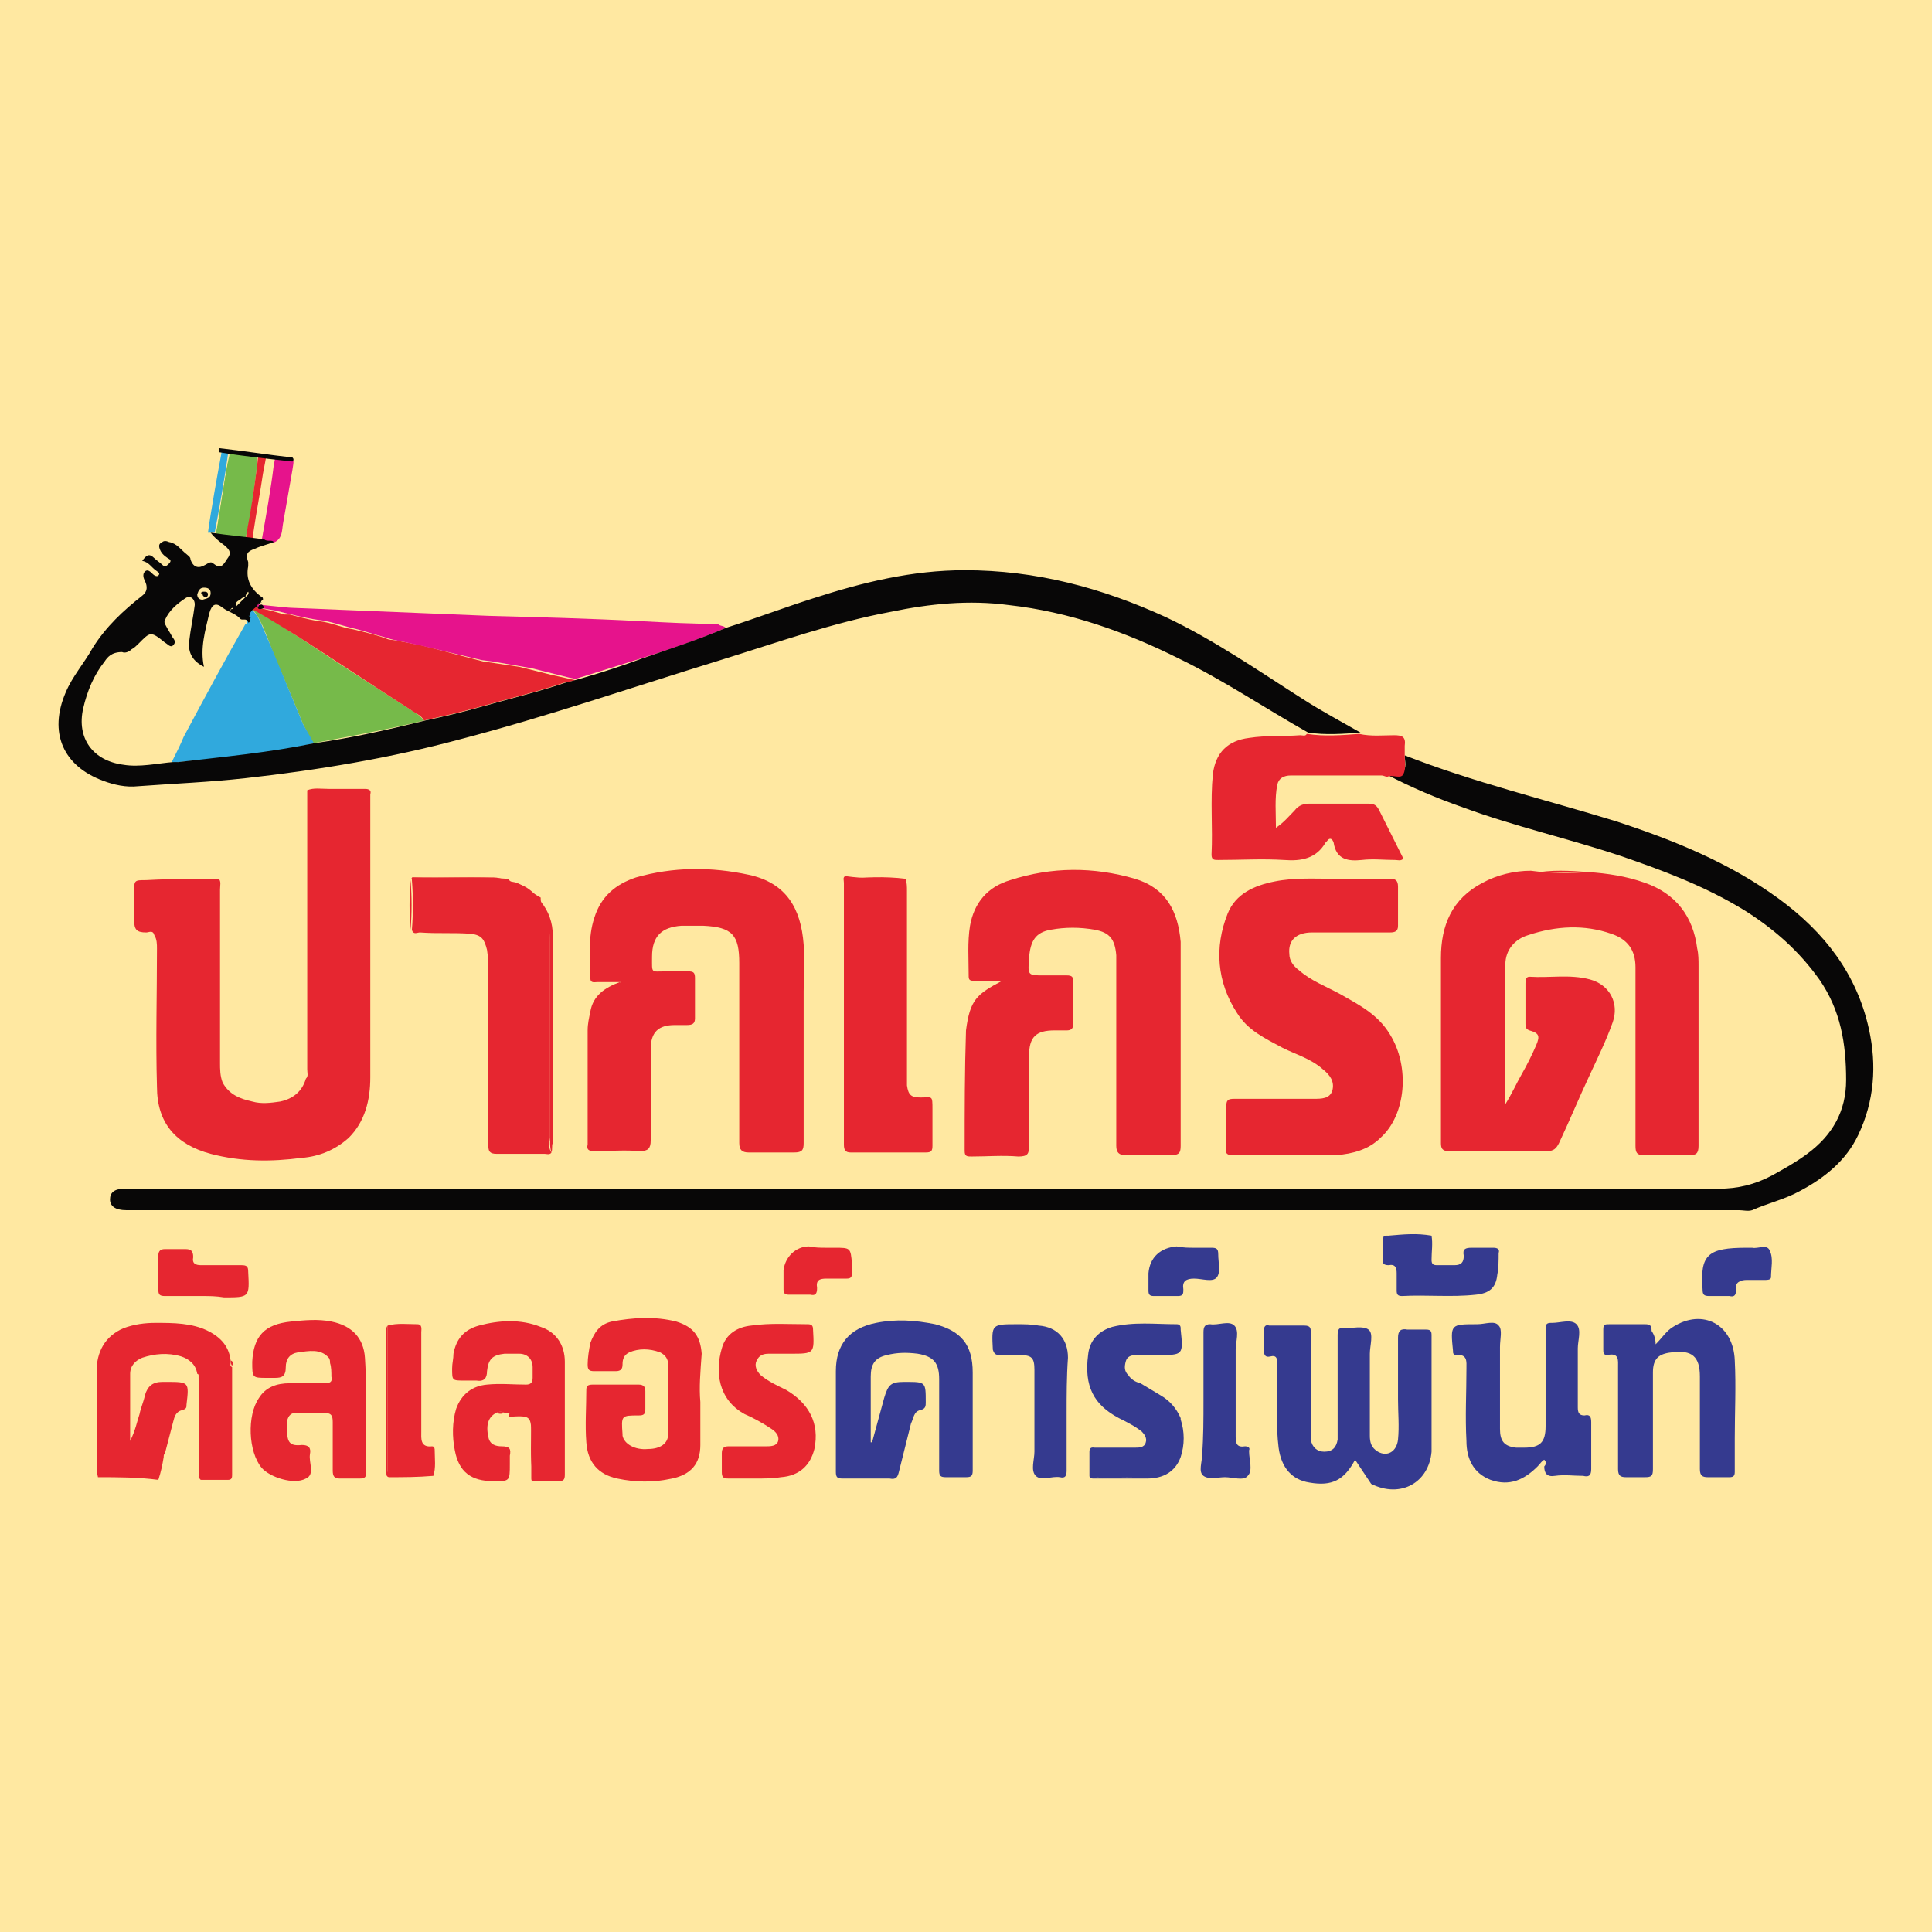 <?xml version="1.0" encoding="utf-8"?>
<!-- Generator: Adobe Illustrator 27.0.1, SVG Export Plug-In . SVG Version: 6.00 Build 0)  -->
<svg version="1.1" id="Layer_1" xmlns="http://www.w3.org/2000/svg" xmlns:xlink="http://www.w3.org/1999/xlink" x="0px" y="0px"
	 viewBox="0 0 144 144" style="enable-background:new 0 0 144 144;" xml:space="preserve">
<style type="text/css">
	.st0{fill:#FFE8A1;}
	.st1{fill:#080707;}
	.st2{fill:#E62630;}
	.st3{fill:#353A8F;}
	.st4{fill:#76BA4A;}
	.st5{fill:#E6138C;}
	.st6{fill:#30A9DD;}
</style>
<rect class="st0" width="144" height="144"/>
<g>
	<path class="st1" d="M104.7,56.3c5.1,2,10.5,3.3,15.7,4.9c4.3,1.4,8.5,3.1,12.2,5.8c3.4,2.5,5.8,5.6,6.7,9.7
		c0.6,2.7,0.4,5.4-0.8,7.9c-0.9,1.9-2.5,3.2-4.4,4.2c-1.1,0.6-2.4,0.9-3.5,1.4c-0.3,0.1-0.7,0-1,0c-39.7,0-79.3,0-119,0
		c-0.4,0-0.8,0-1.2,0c-0.8,0-1.2-0.3-1.2-0.8c0-0.5,0.3-0.8,1.1-0.8c13.2,0,26.4,0,39.6,0c10.2,0,20.5,0,30.7,0
		c16.2,0,32.3,0,48.5,0c1.4,0,2.7-0.3,4-1c0.9-0.5,1.8-1,2.6-1.6c1.9-1.4,2.9-3.2,2.9-5.5c0-2.7-0.4-5.2-2-7.5
		c-1.5-2.1-3.3-3.7-5.5-5.1c-2.9-1.8-6.1-3-9.3-4.1c-3.9-1.3-7.9-2.2-11.7-3.6c-2-0.7-3.9-1.5-5.8-2.5c0.4-0.2,1,0.2,1.2-0.2
		C104.9,57.3,104.7,56.7,104.7,56.3z"/>
	<path class="st2" d="M118.4,65c1.4,0.1,2.8,0.3,4.2,0.8c2.3,0.8,3.6,2.5,3.9,4.9c0.1,0.4,0.1,0.9,0.1,1.3c0,4.5,0,8.9,0,13.4
		c0,0.6-0.2,0.7-0.7,0.7c-1.1,0-2.3-0.1-3.4,0c-0.5,0-0.6-0.2-0.6-0.7c0-4.2,0-8.4,0-12.7c0-0.2,0-0.4,0-0.6c0-1.3-0.6-2.1-1.8-2.5
		c-2-0.7-4.1-0.6-6.2,0.1c-1,0.3-1.7,1.1-1.7,2.2c0,3.4,0,6.9,0,10.4c0.5-0.8,0.8-1.5,1.2-2.2c0.4-0.7,0.8-1.5,1.1-2.2
		c0.3-0.7,0.2-0.9-0.5-1.1c-0.3-0.1-0.3-0.3-0.3-0.5c0-1,0-2,0-3c0-0.2,0-0.5,0.3-0.5c1.5,0.1,3-0.2,4.5,0.2
		c1.5,0.4,2.2,1.8,1.7,3.2c-0.5,1.4-1.1,2.6-1.7,3.9c-0.8,1.7-1.5,3.4-2.3,5.1c-0.2,0.4-0.4,0.6-0.9,0.6c-2.4,0-4.9,0-7.3,0
		c-0.5,0-0.6-0.2-0.6-0.6c0-4.6,0-9.2,0-13.8c0-2.4,0.8-4.4,3.1-5.6c1.1-0.6,2.4-0.9,3.6-0.9C115.6,65.1,117,65.1,118.4,65z"/>
	<path class="st2" d="M16.3,65.5c0.2,0.2,0.1,0.5,0.1,0.8c0,4.3,0,8.6,0,12.9c0,0.5,0,1,0.2,1.5c0.5,0.9,1.3,1.2,2.2,1.4
		c0.7,0.2,1.4,0.1,2.1,0c0.9-0.2,1.6-0.7,1.9-1.7c0.2-0.2,0.1-0.4,0.1-0.7c0-1,0-2,0-3c0-5.9,0-11.9,0-17.8c0.5-0.2,1-0.1,1.6-0.1
		c0.9,0,1.8,0,2.7,0c0.3,0,0.5,0.1,0.4,0.4c0,0.1,0,0.2,0,0.3c0,6.9,0,13.8,0,20.8c0,1.7-0.4,3.3-1.6,4.5c-1,0.9-2.2,1.4-3.5,1.5
		c-2.3,0.3-4.5,0.3-6.8-0.3c-2.6-0.7-4-2.3-4-5c-0.1-3.4,0-6.9,0-10.3c0-0.3,0-0.7-0.2-1c-0.1-0.4-0.4-0.2-0.6-0.2
		c-0.7,0-0.9-0.2-0.9-0.9c0-0.7,0-1.4,0-2.1c0-0.9,0-0.9,0.9-0.9C12.7,65.5,14.5,65.5,16.3,65.5z"/>
	<path class="st2" d="M46.3,73.2c-0.6,0-1.2,0-1.8,0c-0.2,0-0.5,0.1-0.5-0.3c0-1.5-0.2-3,0.3-4.5c0.5-1.6,1.6-2.5,3.1-3
		c2.8-0.8,5.6-0.8,8.4-0.2c2.8,0.6,3.9,2.5,4.1,5.2c0.1,1.2,0,2.4,0,3.5c0,3.8,0,7.6,0,11.3c0,0.5-0.1,0.7-0.7,0.7
		c-1.1,0-2.3,0-3.4,0c-0.5,0-0.7-0.2-0.7-0.7c0-4.5,0-8.9,0-13.4c0-2.1-0.5-2.7-2.7-2.8c-0.5,0-1.1,0-1.6,0
		c-1.5,0.1-2.2,0.8-2.2,2.3c0,1.3-0.1,1.1,1,1.1c0.6,0,1.1,0,1.7,0c0.4,0,0.5,0.1,0.5,0.5c0,1,0,2,0,3c0,0.4-0.2,0.5-0.6,0.5
		c-0.3,0-0.6,0-0.9,0c-1.2,0-1.8,0.5-1.8,1.8c0,2.3,0,4.6,0,6.8c0,0.6-0.2,0.8-0.8,0.8c-1.1-0.1-2.3,0-3.4,0c-0.4,0-0.6-0.1-0.5-0.5
		c0-2.8,0-5.7,0-8.5c0-0.5,0.1-0.9,0.2-1.4c0.2-1.2,1.1-1.8,2.2-2.2C46.3,73.3,46.3,73.2,46.3,73.2z"/>
	<path class="st2" d="M74.7,73.1c-0.7,0-1.4,0-2.1,0c-0.2,0-0.4,0-0.4-0.3c0-1.3-0.1-2.6,0.1-3.8c0.3-1.7,1.3-2.9,3-3.4
		c3.1-1,6.2-1,9.3-0.1c2.3,0.7,3.2,2.4,3.4,4.7c0,0.4,0,0.8,0,1.2c0,4.7,0,9.3,0,14c0,0.5-0.1,0.7-0.7,0.7c-1.1,0-2.3,0-3.4,0
		c-0.5,0-0.7-0.2-0.7-0.7c0-4.5,0-8.9,0-13.4c0-0.3,0-0.5,0-0.8c-0.1-1.2-0.5-1.7-1.6-1.9c-1.1-0.2-2.2-0.2-3.3,0
		c-1.1,0.2-1.5,0.8-1.6,2.1c-0.1,1.3-0.1,1.3,1.1,1.3c0.6,0,1.1,0,1.7,0c0.4,0,0.5,0.1,0.5,0.5c0,1,0,2.1,0,3.1
		c0,0.4-0.2,0.5-0.5,0.5c-0.3,0-0.6,0-0.9,0c-1.4,0-1.9,0.5-1.9,1.9c0,2.2,0,4.5,0,6.7c0,0.6-0.1,0.8-0.8,0.8c-1.2-0.1-2.3,0-3.5,0
		c-0.3,0-0.5,0-0.5-0.4c0-3,0-6,0.1-9C72.3,74.5,72.8,74.1,74.7,73.1z"/>
	<path class="st2" d="M95.8,86.1c-1.3,0-2.6,0-3.9,0c-0.4,0-0.6-0.1-0.5-0.5c0-1,0-2.1,0-3.1c0-0.5,0.1-0.6,0.6-0.6c2,0,4,0,5.9,0
		c0.6,0,1.2,0,1.4-0.6c0.2-0.7-0.2-1.2-0.7-1.6c-0.9-0.8-2-1.1-3-1.6c-1.3-0.7-2.6-1.3-3.4-2.6c-1.5-2.3-1.7-4.9-0.7-7.4
		c0.6-1.5,2-2.1,3.5-2.4c1.5-0.3,3-0.2,4.5-0.2c1.4,0,2.7,0,4.1,0c0.4,0,0.6,0.1,0.6,0.6c0,1,0,1.9,0,2.9c0,0.4-0.2,0.5-0.6,0.5
		c-1.9,0-3.8,0-5.8,0c-1.2,0-1.8,0.6-1.7,1.6c0,0.5,0.3,0.9,0.7,1.2c0.9,0.8,2,1.2,3.1,1.8c1.4,0.8,2.8,1.5,3.7,3
		c1.5,2.4,1.2,6-0.7,7.7c-0.9,0.9-2.1,1.2-3.3,1.3C98.4,86.1,97.1,86,95.8,86.1C95.8,86.1,95.8,86.1,95.8,86.1z"/>
	<path class="st2" d="M41.1,85.9C41,86.1,40.7,86,40.6,86c-1.2,0-2.4,0-3.6,0c-0.5,0-0.6-0.2-0.6-0.6c0-4.3,0-8.5,0-12.8
		c0-0.6,0-1.2-0.1-1.8c-0.2-0.8-0.4-1.1-1.2-1.2c-1.3-0.1-2.5,0-3.8-0.1c-0.2,0-0.5,0.2-0.6-0.2c0.1-1.2,0.1-2.5,0-3.7
		c0-0.1,0-0.1,0-0.2c2.4,0.1,4.7-0.1,7.1,0.1c0,0,0.1,0,0.1,0c0.1,0.3,0.4,0.2,0.6,0.3c0.7,0.3,1.2,0.8,1.8,1.1l0,0
		c0,0.2,0,0.3,0.1,0.5c0.4,0.8,0.6,1.6,0.6,2.6c0,4.9,0,9.9,0,14.8C40.9,85.3,40.9,85.6,41.1,85.9z"/>
	<path class="st2" d="M67.5,65.5c0.1,0.3,0.1,0.6,0.1,0.9c0,4.6,0,9.3,0,13.9c0,0.2,0,0.4,0,0.6c0.1,0.7,0.3,0.9,1,0.9
		c0.9,0,0.9-0.2,0.9,0.9c0,0.9,0,1.8,0,2.7c0,0.4-0.1,0.5-0.5,0.5c-1.9,0-3.7,0-5.6,0c-0.4,0-0.5-0.2-0.5-0.6c0-6.5,0-13,0-19.5
		c0-0.2-0.1-0.4,0.1-0.5C64.4,65.5,65.9,65.5,67.5,65.5z"/>
	<path class="st2" d="M97.4,54.7c1.3,0.2,2.6,0.1,3.9,0c0.9,0.2,1.8,0.1,2.6,0.1c0.6,0,0.9,0.1,0.8,0.8c0,0.2,0,0.5,0,0.7
		c0,0.5,0.1,1-0.1,1.4c-0.2,0.4-0.8,0-1.2,0.2c-0.1,0-0.3-0.1-0.4-0.1c-2.3,0-4.6,0-6.8,0c-0.5,0-0.9,0.2-1,0.7
		c-0.2,1-0.1,2.1-0.1,3.2c0.6-0.4,1-0.9,1.4-1.3c0.3-0.4,0.7-0.5,1.1-0.5c1.5,0,2.9,0,4.4,0c0.4,0,0.6,0.1,0.8,0.5
		c0.6,1.2,1.2,2.4,1.8,3.6c-0.2,0.2-0.4,0.1-0.6,0.1c-0.8,0-1.7-0.1-2.5,0c-1,0.1-1.9,0-2.1-1.3c-0.1-0.3-0.3-0.4-0.5-0.1
		c0,0-0.1,0.1-0.1,0.1c-0.7,1.2-1.8,1.4-3.1,1.3c-1.6-0.1-3.3,0-4.9,0c-0.3,0-0.5,0-0.5-0.4c0.1-2-0.1-4,0.1-6
		c0.2-1.6,1.1-2.5,2.7-2.7c1.3-0.2,2.5-0.1,3.8-0.2C97.1,54.8,97.3,54.9,97.4,54.7z"/>
	<path class="st3" d="M101,108.8c-0.8,1.5-1.7,2-3.4,1.7c-1.3-0.2-2.1-1.1-2.3-2.6c-0.2-1.6-0.1-3.2-0.1-4.8c0-0.5,0-1,0-1.5
		c0-0.4-0.1-0.6-0.5-0.5c-0.4,0.1-0.5-0.1-0.5-0.5c0-0.5,0-0.9,0-1.4c0-0.3,0.1-0.5,0.4-0.4c0.9,0,1.7,0,2.6,0
		c0.5,0,0.5,0.2,0.5,0.6c0,2.4,0,4.7,0,7.1c0,0.3,0,0.5,0,0.8c0.1,0.6,0.5,0.9,1,0.9c0.6,0,0.9-0.3,1-0.9c0-0.9,0-1.7,0-2.6
		c0-1.8,0-3.5,0-5.2c0-0.4,0.1-0.6,0.5-0.5c0.6,0,1.4-0.2,1.8,0.1c0.4,0.3,0.1,1.2,0.1,1.8c0,2,0,4.1,0,6.1c0,0.5,0.1,0.9,0.6,1.2
		c0.7,0.4,1.4,0,1.5-0.9c0.1-1,0-2,0-3c0-1.5,0-3.1,0-4.6c0-0.5,0.2-0.7,0.7-0.6c0.5,0,0.9,0,1.4,0c0.3,0,0.4,0.1,0.4,0.4
		c0,2.8,0,5.6,0,8.4c0,0.1,0,0.2,0,0.3c-0.2,2.3-2.3,3.5-4.5,2.4C101.8,110,101.6,109.7,101,108.8z"/>
	<path class="st3" d="M65,107.5c0.3-1.1,0.6-2.2,0.9-3.3c0.3-1,0.5-1.2,1.5-1.2c0,0,0.1,0,0.1,0c1.5,0,1.5,0,1.5,1.5
		c0,0.3,0,0.5-0.4,0.6c-0.5,0.1-0.5,0.6-0.7,1c-0.3,1.2-0.6,2.4-0.9,3.6c-0.1,0.4-0.2,0.6-0.7,0.5c-1.2,0-2.4,0-3.5,0
		c-0.4,0-0.5-0.1-0.5-0.5c0-2.5,0-5,0-7.5c0-2,1-3.2,3-3.6c1.5-0.3,2.9-0.2,4.4,0.1c1.9,0.5,2.8,1.5,2.8,3.6c0,2.4,0,4.9,0,7.3
		c0,0.4-0.1,0.5-0.5,0.5c-0.5,0-1,0-1.5,0c-0.4,0-0.5-0.1-0.5-0.5c0-2.3,0-4.6,0-6.8c0-1.2-0.4-1.7-1.6-1.9
		c-0.8-0.1-1.5-0.1-2.3,0.1c-0.9,0.2-1.2,0.7-1.2,1.6c0,1.6,0,3.2,0,4.9C64.9,107.5,64.9,107.5,65,107.5z"/>
	<path class="st2" d="M7.3,110.1c0-0.1-0.1-0.3-0.1-0.4c0-2.5,0-5,0-7.5c0-1.4,0.6-2.6,2-3.2c0.8-0.3,1.6-0.4,2.4-0.4
		c1.3,0,2.7,0,3.9,0.6c1,0.5,1.6,1.2,1.7,2.3c0,0.2-0.1,0.3,0.1,0.4c0,2.7,0,5.3,0,8c0,0.2,0,0.4-0.3,0.4c-0.7,0-1.3,0-2,0
		c-0.1,0-0.1-0.1-0.2-0.2c0.1-2.5,0-5.1,0-7.6c0,0,0-0.1-0.1-0.1c-0.1-0.7-0.6-1.1-1.2-1.3c-1-0.3-2-0.2-2.9,0.1
		c-0.5,0.2-0.9,0.6-0.9,1.2c0,1.6,0,3.2,0,5c0.4-0.8,0.5-1.4,0.7-2c0.1-0.5,0.3-0.9,0.4-1.4c0.2-0.7,0.6-1,1.3-1c0.1,0,0.2,0,0.3,0
		c1.7,0,1.7,0,1.5,1.7c0,0.2,0,0.3-0.3,0.4c-0.5,0.1-0.6,0.5-0.7,0.9c-0.2,0.8-0.4,1.5-0.6,2.3c-0.1,0.1-0.1,0.2-0.1,0.3
		c-0.1,0.6-0.2,1.1-0.4,1.7C10.3,110.1,8.8,110.1,7.3,110.1z"/>
	<path class="st2" d="M52.2,104.5c0,1.1,0,2.1,0,3.2c0,1.4-0.7,2.2-2.1,2.5c-1.4,0.3-2.7,0.3-4.1,0c-1.4-0.3-2.2-1.2-2.3-2.7
		c-0.1-1.3,0-2.6,0-3.9c0-0.3,0.1-0.4,0.5-0.4c1.1,0,2.2,0,3.4,0c0.4,0,0.5,0.2,0.5,0.5c0,0.4,0,0.9,0,1.3c0,0.4-0.1,0.5-0.5,0.5
		c-1.3,0-1.3,0-1.2,1.4c0,0,0,0.1,0,0.1c0.1,0.6,0.9,1.1,1.9,1c0.9,0,1.5-0.4,1.5-1.1c0-1.7,0-3.5,0-5.2c0-0.4-0.2-0.7-0.6-0.9
		c-0.8-0.3-1.6-0.3-2.3,0c-0.4,0.2-0.5,0.5-0.5,0.9c0,0.3-0.1,0.5-0.5,0.5c-0.5,0-1.1,0-1.6,0c-0.4,0-0.5-0.1-0.5-0.5
		c0-0.5,0.1-1.1,0.2-1.6c0.3-0.8,0.7-1.4,1.6-1.6c1.6-0.3,3.2-0.4,4.8,0c1.3,0.4,1.8,1.1,1.9,2.4C52.2,102.3,52.1,103.4,52.2,104.5
		C52.2,104.5,52.2,104.5,52.2,104.5z"/>
	<path class="st3" d="M115.1,108.8c-0.2,0.1-0.3,0.3-0.5,0.5c-1,1-2.1,1.5-3.5,1c-1.3-0.5-1.8-1.6-1.8-2.9c-0.1-1.8,0-3.6,0-5.4
		c0-0.5,0.1-1.1-0.8-1c-0.1,0-0.2-0.1-0.2-0.2c0,0,0-0.1,0-0.1c-0.2-2-0.2-2,1.8-2c0.6,0,1.3-0.3,1.6,0.1c0.3,0.3,0.1,1,0.1,1.6
		c0,2,0,4,0,6.1c0,0.9,0.3,1.3,1.2,1.4c0.2,0,0.4,0,0.6,0c1.2,0,1.6-0.4,1.6-1.6c0-1.8,0-3.7,0-5.5c0-0.6,0-1.2,0-1.8
		c0-0.3,0.1-0.4,0.4-0.4c0,0,0.1,0,0.1,0c0.6,0,1.4-0.3,1.8,0.1c0.4,0.4,0.1,1.2,0.1,1.8c0,1.5,0,2.9,0,4.4c0,0.4,0.1,0.6,0.5,0.6
		c0.4-0.1,0.5,0.1,0.5,0.5c0,1.2,0,2.4,0,3.5c0,0.5-0.2,0.6-0.6,0.5c-0.7,0-1.4-0.1-2.1,0c-0.6,0.1-0.8-0.2-0.8-0.7
		C115.2,109.2,115.3,109,115.1,108.8z"/>
	<path class="st2" d="M27.3,105.7c0,1.3,0,2.7,0,4c0,0.4-0.1,0.5-0.5,0.5c-0.5,0-1,0-1.5,0c-0.4,0-0.5-0.2-0.5-0.6
		c0-1.2,0-2.4,0-3.6c0-0.5-0.1-0.7-0.7-0.7c-0.7,0.1-1.3,0-2,0c-0.4,0-0.6,0.2-0.7,0.6c0,0.2,0,0.5,0,0.7c0,0.9,0.2,1.2,1.1,1.1
		c0.5,0,0.7,0.2,0.6,0.7c-0.1,0.6,0.4,1.5-0.3,1.8c-0.9,0.5-2.7-0.1-3.3-0.8c-1-1.2-1.1-3.9-0.2-5.2c0.5-0.8,1.3-1.1,2.3-1.1
		c0.9,0,1.7,0,2.6,0c0.4,0,0.6-0.1,0.5-0.5c0-0.3,0-0.7-0.1-1c0-0.1,0-0.3-0.1-0.4c-0.6-0.7-1.5-0.5-2.3-0.4
		c-0.6,0.1-0.9,0.5-0.9,1.1c0,0.7-0.3,0.8-0.8,0.8c-0.2,0-0.4,0-0.6,0c-1.1,0-1.1,0-1.1-1.2c0.1-1.9,0.9-2.8,2.9-3c1-0.1,2-0.2,3,0
		c1.5,0.3,2.4,1.2,2.5,2.7C27.3,102.7,27.3,104.2,27.3,105.7C27.3,105.7,27.3,105.7,27.3,105.7z"/>
	<path class="st2" d="M37.9,105.3c-0.1,0-0.2,0-0.3,0c-0.2-0.1-0.4-0.1-0.6,0c-0.6,0.3-0.8,0.9-0.6,1.8c0.1,0.6,0.6,0.7,1,0.7
		c0.6,0,0.7,0.2,0.6,0.7c0,0.2,0,0.4,0,0.6c0,1.3,0,1.3-1.2,1.3c-1.7,0-2.6-0.7-2.9-2.3c-0.2-1-0.2-2.1,0.1-3.1
		c0.4-1.1,1.2-1.7,2.3-1.8c1-0.1,1.9,0,2.9,0c0.3,0,0.5-0.1,0.5-0.5c0-0.3,0-0.5,0-0.8c0-0.6-0.4-1-1-1c-0.4,0-0.7,0-1.1,0
		c-0.9,0.1-1.2,0.4-1.3,1.3c0,0.5-0.2,0.8-0.8,0.7c-0.3,0-0.6,0-0.9,0c-0.9,0-0.9,0-0.9-0.9c0-0.4,0.1-0.7,0.1-1.1
		c0.2-1.1,0.8-1.8,1.9-2.1c1.5-0.4,3.1-0.5,4.6,0.1c1.2,0.4,1.8,1.4,1.8,2.6c0,2.8,0,5.6,0,8.4c0,0.4-0.1,0.5-0.5,0.5
		c-0.5,0-1.1,0-1.6,0c-0.2,0-0.4,0.1-0.4-0.2c0-1,0-2,0-3c0-1.7,0-1.7-1.7-1.6C38,105.3,38,105.3,37.9,105.3z"/>
	<path class="st3" d="M123.4,100.2c0.5-0.5,0.8-1,1.3-1.3c2.2-1.4,4.5-0.2,4.6,2.5c0.1,1.9,0,3.9,0,5.8c0,0.8,0,1.6,0,2.5
		c0,0.3-0.1,0.4-0.4,0.4c-0.5,0-1.1,0-1.6,0c-0.4,0-0.6-0.1-0.6-0.6c0-2.3,0-4.6,0-6.9c0-1.5-0.6-2-2.1-1.8c-1,0.1-1.4,0.5-1.4,1.5
		c0,2.4,0,4.8,0,7.2c0,0.5-0.1,0.6-0.6,0.6c-0.5,0-0.9,0-1.4,0c-0.4,0-0.6-0.1-0.6-0.6c0-2.5,0-5.1,0-7.6c0-0.5,0.1-1.1-0.8-0.9
		c-0.3,0-0.3-0.2-0.3-0.4c0-0.5,0-1,0-1.5c0-0.4,0.1-0.4,0.5-0.4c0.9,0,1.7,0,2.6,0c0.4,0,0.5,0.1,0.5,0.5
		C123.3,99.5,123.4,99.8,123.4,100.2z"/>
	<path class="st2" d="M56.3,110.2c-0.7,0-1.3,0-2,0c-0.4,0-0.5-0.1-0.5-0.5c0-0.5,0-0.9,0-1.4c0-0.4,0.2-0.5,0.5-0.5
		c0.9,0,1.9,0,2.8,0c0.3,0,0.8,0,0.9-0.4c0.1-0.4-0.2-0.7-0.5-0.9c-0.6-0.4-1.3-0.8-2-1.1c-2-1.1-2.2-3.2-1.7-4.9
		c0.3-1.1,1.2-1.6,2.2-1.7c1.4-0.2,2.8-0.1,4.2-0.1c0.3,0,0.4,0.1,0.4,0.4c0.1,1.8,0.1,1.8-1.7,1.8c-0.5,0-1.1,0-1.6,0
		c-0.4,0-0.7,0.1-0.9,0.5c-0.2,0.4,0,0.8,0.3,1.1c0.6,0.5,1.3,0.8,1.9,1.1c1.7,1,2.5,2.5,2.1,4.4c-0.3,1.2-1.1,2-2.5,2.1
		C57.6,110.2,57,110.2,56.3,110.2C56.3,110.2,56.3,110.2,56.3,110.2z"/>
	<path class="st3" d="M81.5,110.2c-0.1,0-0.3,0-0.3-0.2c0-0.6,0-1.2,0-1.8c0-0.4,0.3-0.3,0.4-0.3c1,0,2,0,3,0c0.3,0,0.7,0,0.8-0.4
		c0.1-0.3-0.1-0.6-0.3-0.8c-0.5-0.4-1.1-0.7-1.7-1c-1.9-1-2.6-2.4-2.3-4.7c0.1-1.1,0.8-1.8,1.8-2.1c1.6-0.4,3.2-0.2,4.8-0.2
		c0.2,0,0.3,0.1,0.3,0.3c0,0,0,0,0,0.1c0.2,1.9,0.2,1.9-1.7,1.9c-0.5,0-1.1,0-1.6,0c-0.4,0-0.7,0.1-0.8,0.5c-0.1,0.4-0.1,0.7,0.2,1
		c0.2,0.3,0.5,0.5,0.9,0.6c0.5,0.3,1,0.6,1.5,0.9c0.7,0.4,1.2,1,1.5,1.7c0,0,0,0.1,0,0.1c0.3,0.9,0.3,1.9,0,2.8
		c-0.4,1.1-1.3,1.6-2.5,1.6c-1-0.1-2-0.1-3,0c-0.1,0-0.2,0-0.3,0C81.9,110.1,81.7,110.1,81.5,110.2z"/>
	<path class="st4" d="M19.4,45.2c-0.1,2,0.1-1.8,0,0.3h-0.2c1.2,0.7,2.1,1.4,3.1,2c2.7,1.8,5.5,3.6,8.3,5.4c0.3,0.2,0.7,0.4,1,0.8
		c-2.7,0.7-8.3,1.7-8.3,1.7l-0.7-1.4c0,0-1.3-3.2-2-4.7c-0.2-0.5-0.6-1.6-0.6-1.6l-0.4-1c0,0-0.5-1.1-0.9-1.4c0-0.1,0.3,0,0.1-0.2
		c0-0.1,0.1-0.1,0.1-0.1c0,0,0.2,0.1,0.2,0.1S19.1,45.2,19.4,45.2z"/>
	<path class="st3" d="M79.5,105.4c0,1.4,0,2.8,0,4.2c0,0.4-0.1,0.6-0.5,0.5c-0.6-0.1-1.4,0.3-1.8-0.1c-0.4-0.4-0.1-1.2-0.1-1.8
		c0-2,0-4.1,0-6.1c0-0.9-0.2-1.1-1.1-1.1c-0.5,0-1,0-1.5,0c-0.3,0-0.4-0.1-0.5-0.4c-0.1-1.9-0.1-1.9,1.8-1.9c0.5,0,1.1,0,1.6,0.1
		c1.4,0.1,2.2,1,2.2,2.4C79.5,102.6,79.5,104,79.5,105.4C79.5,105.4,79.5,105.4,79.5,105.4z"/>
	<path class="st3" d="M89.7,104.4c0-1.7,0-3.4,0-5.1c0-0.4,0.1-0.6,0.5-0.6c0.6,0.1,1.4-0.3,1.8,0.1c0.4,0.4,0.1,1.2,0.1,1.8
		c0,2.2,0,4.3,0,6.5c0,0.5,0.1,0.8,0.7,0.7c0.2,0,0.4,0.1,0.3,0.3c0,0,0,0.1,0,0.1c0,0.6,0.3,1.4-0.1,1.8c-0.3,0.4-1.1,0.1-1.7,0.1
		c-0.5,0-1.2,0.2-1.6-0.1s-0.1-1-0.1-1.6C89.7,107.1,89.7,105.8,89.7,104.4z"/>
	<path class="st2" d="M29,110.1c-0.1,0-0.2-0.1-0.2-0.2c0-0.1,0.1-0.2,0.1-0.3c0-3.6,0-7.2,0-10.8c0.7-0.2,1.5-0.1,2.2-0.1
		c0.4,0,0.3,0.4,0.3,0.6c0,2.5,0,4.9,0,7.4c0,0.5-0.1,1.2,0.8,1.1c0.2,0,0.2,0.2,0.2,0.3c0,0.6,0.1,1.3-0.1,1.9
		C31.1,110.1,30.1,110.1,29,110.1z"/>
	<path class="st3" d="M106.7,92.1c0.1,0.6,0,1.2,0,1.8c0,0.3,0.1,0.4,0.4,0.4c0.4,0,0.8,0,1.3,0c0.5,0,0.7-0.2,0.7-0.7
		c-0.1-0.5,0.1-0.6,0.6-0.6c0.5,0,1.1,0,1.6,0c0.3,0,0.5,0.1,0.4,0.4c0,0.5,0,1.1-0.1,1.6c-0.1,1-0.6,1.4-1.6,1.5
		c-1.8,0.2-3.7,0-5.5,0.1c-0.3,0-0.4-0.1-0.4-0.4c0-0.4,0-0.8,0-1.3c0-0.4-0.1-0.7-0.6-0.6c-0.3,0-0.5-0.1-0.4-0.4c0-0.5,0-1,0-1.5
		c0-0.2,0-0.3,0.2-0.3C104.6,92.1,105.6,92.1,106.7,92.1z"/>
	<path class="st2" d="M15.1,96.6c-0.9,0-1.9,0-2.8,0c-0.4,0-0.5-0.1-0.5-0.5c0-0.8,0-1.7,0-2.5c0-0.4,0.2-0.5,0.5-0.5
		c0.5,0,1,0,1.5,0c0.4,0,0.6,0.1,0.6,0.6c-0.1,0.5,0.2,0.6,0.6,0.6c1,0,2,0,3,0c0.4,0,0.5,0.1,0.5,0.5c0.1,1.9,0.1,1.9-1.8,1.9
		C16.1,96.6,15.6,96.6,15.1,96.6z"/>
	<path class="st2" d="M61.7,93c0.2,0,0.3,0,0.5,0c1.2,0,1.2,0,1.3,1.2c0,0.2,0,0.5,0,0.7c0,0.3-0.1,0.4-0.4,0.4c-0.5,0-1,0-1.5,0
		c-0.5,0-0.8,0.1-0.7,0.7c0,0.4-0.1,0.6-0.5,0.5c-0.5,0-1.1,0-1.6,0c-0.3,0-0.4-0.1-0.4-0.4c0-0.5,0-0.9,0-1.4
		c0.1-1,0.9-1.8,1.9-1.8C60.7,93,61.2,93,61.7,93z"/>
	<path class="st3" d="M89,93c0.4,0,0.9,0,1.3,0c0.4,0,0.5,0.1,0.5,0.5c0,0.6,0.2,1.3-0.1,1.7c-0.3,0.4-1.1,0.1-1.7,0.1
		c-0.6,0-0.9,0.2-0.8,0.8c0,0.3,0,0.5-0.4,0.5c-0.6,0-1.2,0-1.8,0c-0.3,0-0.4-0.1-0.4-0.4c0-0.4,0-0.8,0-1.3c0.1-1.2,0.9-1.9,2.1-2
		C88.2,93,88.6,93,89,93C89,93,89,93,89,93z"/>
	<path class="st3" d="M130.2,93c0.1,0,0.3,0,0.4,0c0.4,0.1,1.1-0.3,1.3,0.2c0.3,0.6,0.1,1.3,0.1,2c0,0.2-0.3,0.2-0.4,0.2
		c-0.5,0-0.9,0-1.4,0c-0.5,0-0.9,0.2-0.8,0.7c0,0.4-0.1,0.6-0.5,0.5c-0.5,0-1,0-1.5,0c-0.4,0-0.5-0.1-0.5-0.5
		C126.7,93.5,127.3,93,130.2,93z"/>
	<path class="st4" d="M18.3,40.1c-0.9-0.1-0.4,0-1.1-0.1c-0.2,0-1.1-0.1-1.1-0.2c0.3-1.6,0.6-3.9,0.9-5.4c0-0.1,0.1-0.4,0.1-0.5
		c0.1-0.4,0-0.2,0.1-0.2c0.3-0.1,2,0.1,2,0.3c0,0.1,0,0.4-0.1,1.2C18.9,36.7,18.7,38.6,18.3,40.1z"/>
	<path class="st5" d="M20.2,40.5c-0.6-0.2-0.7-0.1-0.7-0.2c0.3-1.7,0.7-3.9,0.9-5.6c0.2-1,0-0.6,1-0.5c0.6,0,0.5,0.1,0.4,0.8
		c-0.2,1.2-0.5,2.8-0.7,4C21,39.5,21.1,40.3,20.2,40.5z"/>
	<path class="st2" d="M41.1,85.9c-0.1-0.3-0.1-0.6-0.1-0.8c0-4.9,0-9.9,0-14.8c0-0.9-0.2-1.8-0.6-2.6c-0.1-0.2-0.1-0.3-0.1-0.5
		c0.6,0.7,0.9,1.6,0.9,2.5c0,1.6,0,3.1,0,4.7c0,3.6,0,7.2,0,10.8C41.1,85.4,41.2,85.6,41.1,85.9z"/>
	<path class="st6" d="M15.5,39.7c0.2-1.5,0.7-4.3,1-5.9c0-0.2,0-0.3,0.3-0.2c0.3,0.1,0.3,0.1,0.2,0.2c-0.2,1.5-0.7,4.4-1,5.9
		c0,0,0,0-0.3,0C15.5,39.7,15.6,39.7,15.5,39.7z"/>
	<path class="st2" d="M18.4,39.6c0.3-1.5,0.5-2.9,0.7-4.4c0.2-1.3,0-1.2,0.5-1.2c0.3,0,0.3-0.3,0,1.3c-0.2,1.4-0.5,2.9-0.7,4.3
		c-0.1,0.7,0,0.6-0.3,0.6C18.3,40.1,18.3,40.3,18.4,39.6z"/>
	<path class="st1" d="M21.8,34.4c-1.8-0.2-3.7-0.4-5.5-0.7c0-0.1,0-0.2,0-0.3c1.8,0.2,3.7,0.5,5.5,0.7
		C21.9,34.2,21.9,34.3,21.8,34.4z"/>
	<path class="st2" d="M28.9,98.8c0,3.6,0,7.2,0,10.8c0,0.1,0,0.2-0.1,0.3c0-1.7,0-3.3,0-5c0-1.8,0-3.6,0-5.4
		C28.8,99.3,28.7,99,28.9,98.8z"/>
	<path class="st2" d="M14.9,102.2c0,0,0.1,0.1,0.1,0.1c0,2.5,0.1,5.1,0,7.6c-0.1-1.3,0-2.6-0.1-3.9
		C14.8,104.8,14.9,103.5,14.9,102.2z"/>
	<path class="st2" d="M37.7,65.6c-2.4-0.3-4.7-0.1-7.1-0.1c0.1,0,0.1-0.1,0.2-0.1c2,0,4,0,6,0C37.1,65.4,37.4,65.5,37.7,65.6z"/>
	<path class="st2" d="M37.9,105.3c0,0,0.1,0,0.1,0c1.7-0.1,1.7-0.1,1.7,1.6c0,1,0,2,0,3c-0.2-1.3-0.1-2.6-0.1-3.8
		c0-0.6-0.1-0.8-0.7-0.8C38.6,105.4,38.3,105.4,37.9,105.3z"/>
	<path class="st2" d="M40.2,67.1c-0.6-0.4-1.1-0.9-1.8-1.1c-0.2-0.1-0.5,0-0.6-0.3C38.8,65.8,39.6,66.2,40.2,67.1z"/>
	<path class="st2" d="M118.4,65c-1.4,0-2.8,0-4.2,0.1C115.6,64.8,117,64.9,118.4,65z"/>
	<path class="st2" d="M67.5,65.5c-1.5,0-3,0-4.5,0C64.4,65.4,65.9,65.3,67.5,65.5z"/>
	<path class="st2" d="M30.6,65.6c0.1,1.2,0.1,2.5,0,3.7C30.5,68.1,30.5,66.9,30.6,65.6z"/>
	<path class="st3" d="M106.7,92.1c-1.1,0-2.2,0.1-3.2,0C104.6,92,105.6,91.9,106.7,92.1z"/>
	<path class="st3" d="M82.5,110.2c1-0.1,2-0.1,3,0C84.5,110.2,83.5,110.2,82.5,110.2z"/>
	<path class="st3" d="M81.5,110.2c0.2-0.1,0.5-0.1,0.7,0C81.9,110.2,81.7,110.2,81.5,110.2z"/>
	<path class="st2" d="M37,105.3c0.2-0.1,0.4-0.1,0.6,0C37.4,105.4,37.2,105.4,37,105.3z"/>
	<path class="st2" d="M17.3,101.8c-0.1-0.1-0.1-0.3-0.1-0.4C17.4,101.5,17.4,101.6,17.3,101.8z"/>
	<path class="st2" d="M12.2,108.4c0-0.1,0-0.2,0.1-0.3C12.3,108.2,12.3,108.3,12.2,108.4z"/>
	<path class="st1" d="M19.4,45L19.4,45l-0.1,0c-0.1-0.1,0-0.2,0.1-0.2C19.4,44.8,19.4,44.9,19.4,45z"/>
	<path class="st6" d="M88,105.7c0,0,0-0.1,0-0.1C88,105.7,88,105.7,88,105.7z"/>
	<path class="st2" d="M31.6,53.7c-0.2-0.4-0.6-0.5-1-0.8c-2.8-1.8-5.5-3.6-8.3-5.4c-1-0.6-2.7-1.7-3.9-2.3c0.7,0,2.1,0.4,2.1,0.4
		l0.7,0.2l0.4,0c0,0,1.4,0.4,2.2,0.5c0.9,0.1,1.7,0.5,2.5,0.6c0.8,0.2,1.7,0.4,2.5,0.7c0.2,0.1,0.5,0.1,0.5,0.1l2.1,0.4l0.4,0.1
		l4.2,1.1l2.7,0.4l2.4,0.6l1.8,0.4c0,0-0.4,0.1-0.9,0.2c-2.1,0.7-4.2,1.2-6.3,1.8C34.3,53.1,32.9,53.4,31.6,53.7z"/>
	<path class="st6" d="M12.8,56.8c0.5-1,0.6-1.2,0.9-1.9c1.5-2.8,3-5.6,4.6-8.4c0.3,0-0.1-0.5,0-0.6c0.1-0.2,0.2-0.4,0.4-0.5
		c0.5,0.3,0.9,1.4,0.9,1.4l0.6,1.4l0.5,1.2l1.9,4.6l0.8,1.4c0,0-3,0.8-10.1,1.4C13.1,56.9,12.9,56.8,12.8,56.8z"/>
	<path class="st1" d="M19.3,45c0,0.1,0,0.1-0.1,0.1C19.1,45,19.2,45,19.3,45z"/>
	<path class="st1" d="M15.2,44.1c0.1,0,0.3,0,0.3,0.2c0,0.1-0.1,0.3-0.2,0.2c-0.1,0-0.2-0.1-0.2-0.2C14.9,44.2,15,44.1,15.2,44.1z"
		/>
	<path class="st4" d="M17.2,40c-0.2,0-1.1-0.1-1.1-0.2c0.3-1.6,0.6-3.9,0.9-5.4"/>
	<path class="st5" d="M54.1,46.8c-2.1,0.9-4.2,1.6-6.4,2.3c-1.9,0.6-4.8,1.5-4.8,1.5l-0.5-0.1l-0.8-0.2l-2-0.5l-2.9-0.5l-0.8-0.1
		l-4.6-1.1l-1.9-0.4c0,0-0.5-0.1-0.7-0.2c-0.8-0.2-1.6-0.5-2.5-0.7c-0.8-0.2-1.6-0.5-2.5-0.6c-0.8-0.1-2.4-0.5-2.4-0.5l-0.8-0.2
		c0,0-2-0.3-1.9-0.5c0.2,0,2.8,0.3,3.1,0.3c4.9,0.2,9.8,0.4,14.7,0.6c3.8,0.1,7.6,0.2,11.4,0.4c1.9,0.1,3.8,0.2,5.7,0.2
		C53.7,46.7,53.9,46.6,54.1,46.8z"/>
	<path class="st1" d="M54.1,46.8c2.2-0.7,4.3-1.5,6.5-2.2c3.7-1.2,7.4-2.1,11.3-2.1c5.3,0,10.2,1.3,15,3.5c3.6,1.7,6.9,4,10.2,6.1
		c1.4,0.9,2.9,1.7,4.3,2.5c-1.3,0.1-2.6,0.2-3.9,0c-3.2-1.8-6.3-3.9-9.6-5.5c-4-2-8.2-3.5-12.7-4c-3-0.4-5.9-0.1-8.8,0.5
		c-4.3,0.8-8.5,2.3-12.7,3.6c-6.5,2-12.9,4.2-19.4,5.9c-5.2,1.4-10.6,2.3-16,2.9c-2.7,0.3-5.3,0.4-8,0.6c-0.9,0.1-1.8-0.1-2.6-0.4
		c-3-1.1-4.1-3.6-2.8-6.6c0.5-1.2,1.4-2.2,2-3.3c1-1.6,2.3-2.8,3.7-3.9c0.4-0.3,0.4-0.7,0.2-1.1c-0.1-0.2-0.2-0.5,0-0.7
		c0.2-0.2,0.4,0,0.6,0.2c0.1,0.1,0.3,0.2,0.4,0.1c0.2-0.2-0.1-0.3-0.2-0.4c-0.3-0.2-0.5-0.6-1-0.7c0.3-0.4,0.5-0.6,0.9-0.2
		c0.2,0.2,0.4,0.3,0.6,0.5c0.2,0.2,0.3,0.1,0.5-0.1c0.2-0.2,0.1-0.3-0.1-0.4c-0.3-0.2-0.5-0.4-0.6-0.7c-0.1-0.3,0-0.4,0.2-0.5
		c0.1-0.1,0.3-0.1,0.5,0c0.6,0.1,0.9,0.6,1.3,0.9c0.1,0.1,0.3,0.2,0.3,0.4c0.2,0.6,0.6,0.7,1.1,0.4c0.2-0.1,0.4-0.3,0.6-0.1
		c0.5,0.4,0.7,0.2,1-0.3c0.4-0.5,0.2-0.7-0.1-1c-0.4-0.3-0.8-0.6-1.1-1c1.3,0.2,2.6,0.3,4,0.5c0.2,0.2,0.6,0,0.7,0.2
		c-0.5,0.2-1,0.3-1.4,0.5c-0.6,0.2-0.7,0.4-0.5,1c0,0.1,0,0.2,0,0.3c-0.2,1,0.2,1.7,1,2.3c0.1,0,0.1,0.1,0.1,0.2
		c-0.1,0.1-0.2,0.1-0.1,0.2l0,0c-0.1,0-0.2,0-0.1,0.1l0,0c-0.1-0.1-0.2,0-0.2,0.1c-0.2,0.3-0.6,0.4-0.6,0.8c0,0-0.1,0-0.1,0
		c0,0,0,0,0,0c0,0,0,0,0,0c0.1,0,0.1,0.1,0.2,0.1c-0.1,0.1,0,0.4-0.2,0.4c-0.1-0.4-0.5-0.1-0.6-0.3c-0.4-0.4-0.9-0.5-1.3-0.8
		c-0.5-0.4-0.8-0.3-1,0.4c-0.3,1.3-0.7,2.6-0.4,4c-0.8-0.4-1.2-1-1.1-1.9c0.1-0.9,0.3-1.8,0.4-2.6c0.1-0.5-0.3-0.9-0.7-0.6
		c-0.6,0.4-1.2,0.9-1.5,1.6c-0.1,0.2,0,0.3,0.1,0.5c0.1,0.2,0.3,0.5,0.4,0.7c0.1,0.2,0.4,0.4,0.1,0.7c-0.2,0.2-0.4-0.1-0.6-0.2
		c-1.1-0.9-1.1-0.8-2,0.1c-0.1,0.1-0.3,0.3-0.5,0.4c-0.2,0.2-0.5,0.3-0.7,0.2C8.3,48.6,8,49,7.8,49.3c-0.8,1-1.3,2.2-1.6,3.5
		c-0.5,2.2,0.7,3.9,3,4.2c1.2,0.2,2.5-0.1,3.7-0.2c0.1,0,0.3,0,0.4,0c3.4-0.4,6.7-0.7,10.1-1.4c2.8-0.4,5.5-1,8.3-1.7
		c1.4-0.3,2.7-0.6,4.1-1c2.1-0.6,4.2-1.1,6.3-1.8c1.9-0.5,3.8-1.1,5.7-1.8C49.8,48.4,52,47.7,54.1,46.8z M17.2,45.4
		c0,0-0.2,0.1,0,0.2C17.1,45.6,17.2,45.5,17.2,45.4c0.1,0,0.2,0,0.1-0.1C17.3,45.3,17.2,45.4,17.2,45.4z M18.3,44.5
		c0.1-0.1,0.3-0.2,0.2-0.4C18.4,44.2,18.3,44.3,18.3,44.5c-0.2,0-0.3,0.1-0.4,0.2c-0.2,0.1-0.4,0.2-0.3,0.5c0.1-0.1,0.3-0.3,0.4-0.4
		C18.1,44.7,18.2,44.6,18.3,44.5z M15.7,44.2c0-0.3-0.2-0.4-0.5-0.4c-0.3,0-0.4,0.2-0.5,0.5c0,0.3,0.2,0.4,0.4,0.4
		C15.4,44.6,15.7,44.6,15.7,44.2z"/>
	<path class="st1" d="M19.7,45.3c-0.2,0.1-0.5,0.2-0.5-0.1l0,0c0.1,0,0.1,0,0.1-0.1l0,0l0.1,0l0,0C19.5,45,19.6,45.1,19.7,45.3z"/>
</g>
</svg>
